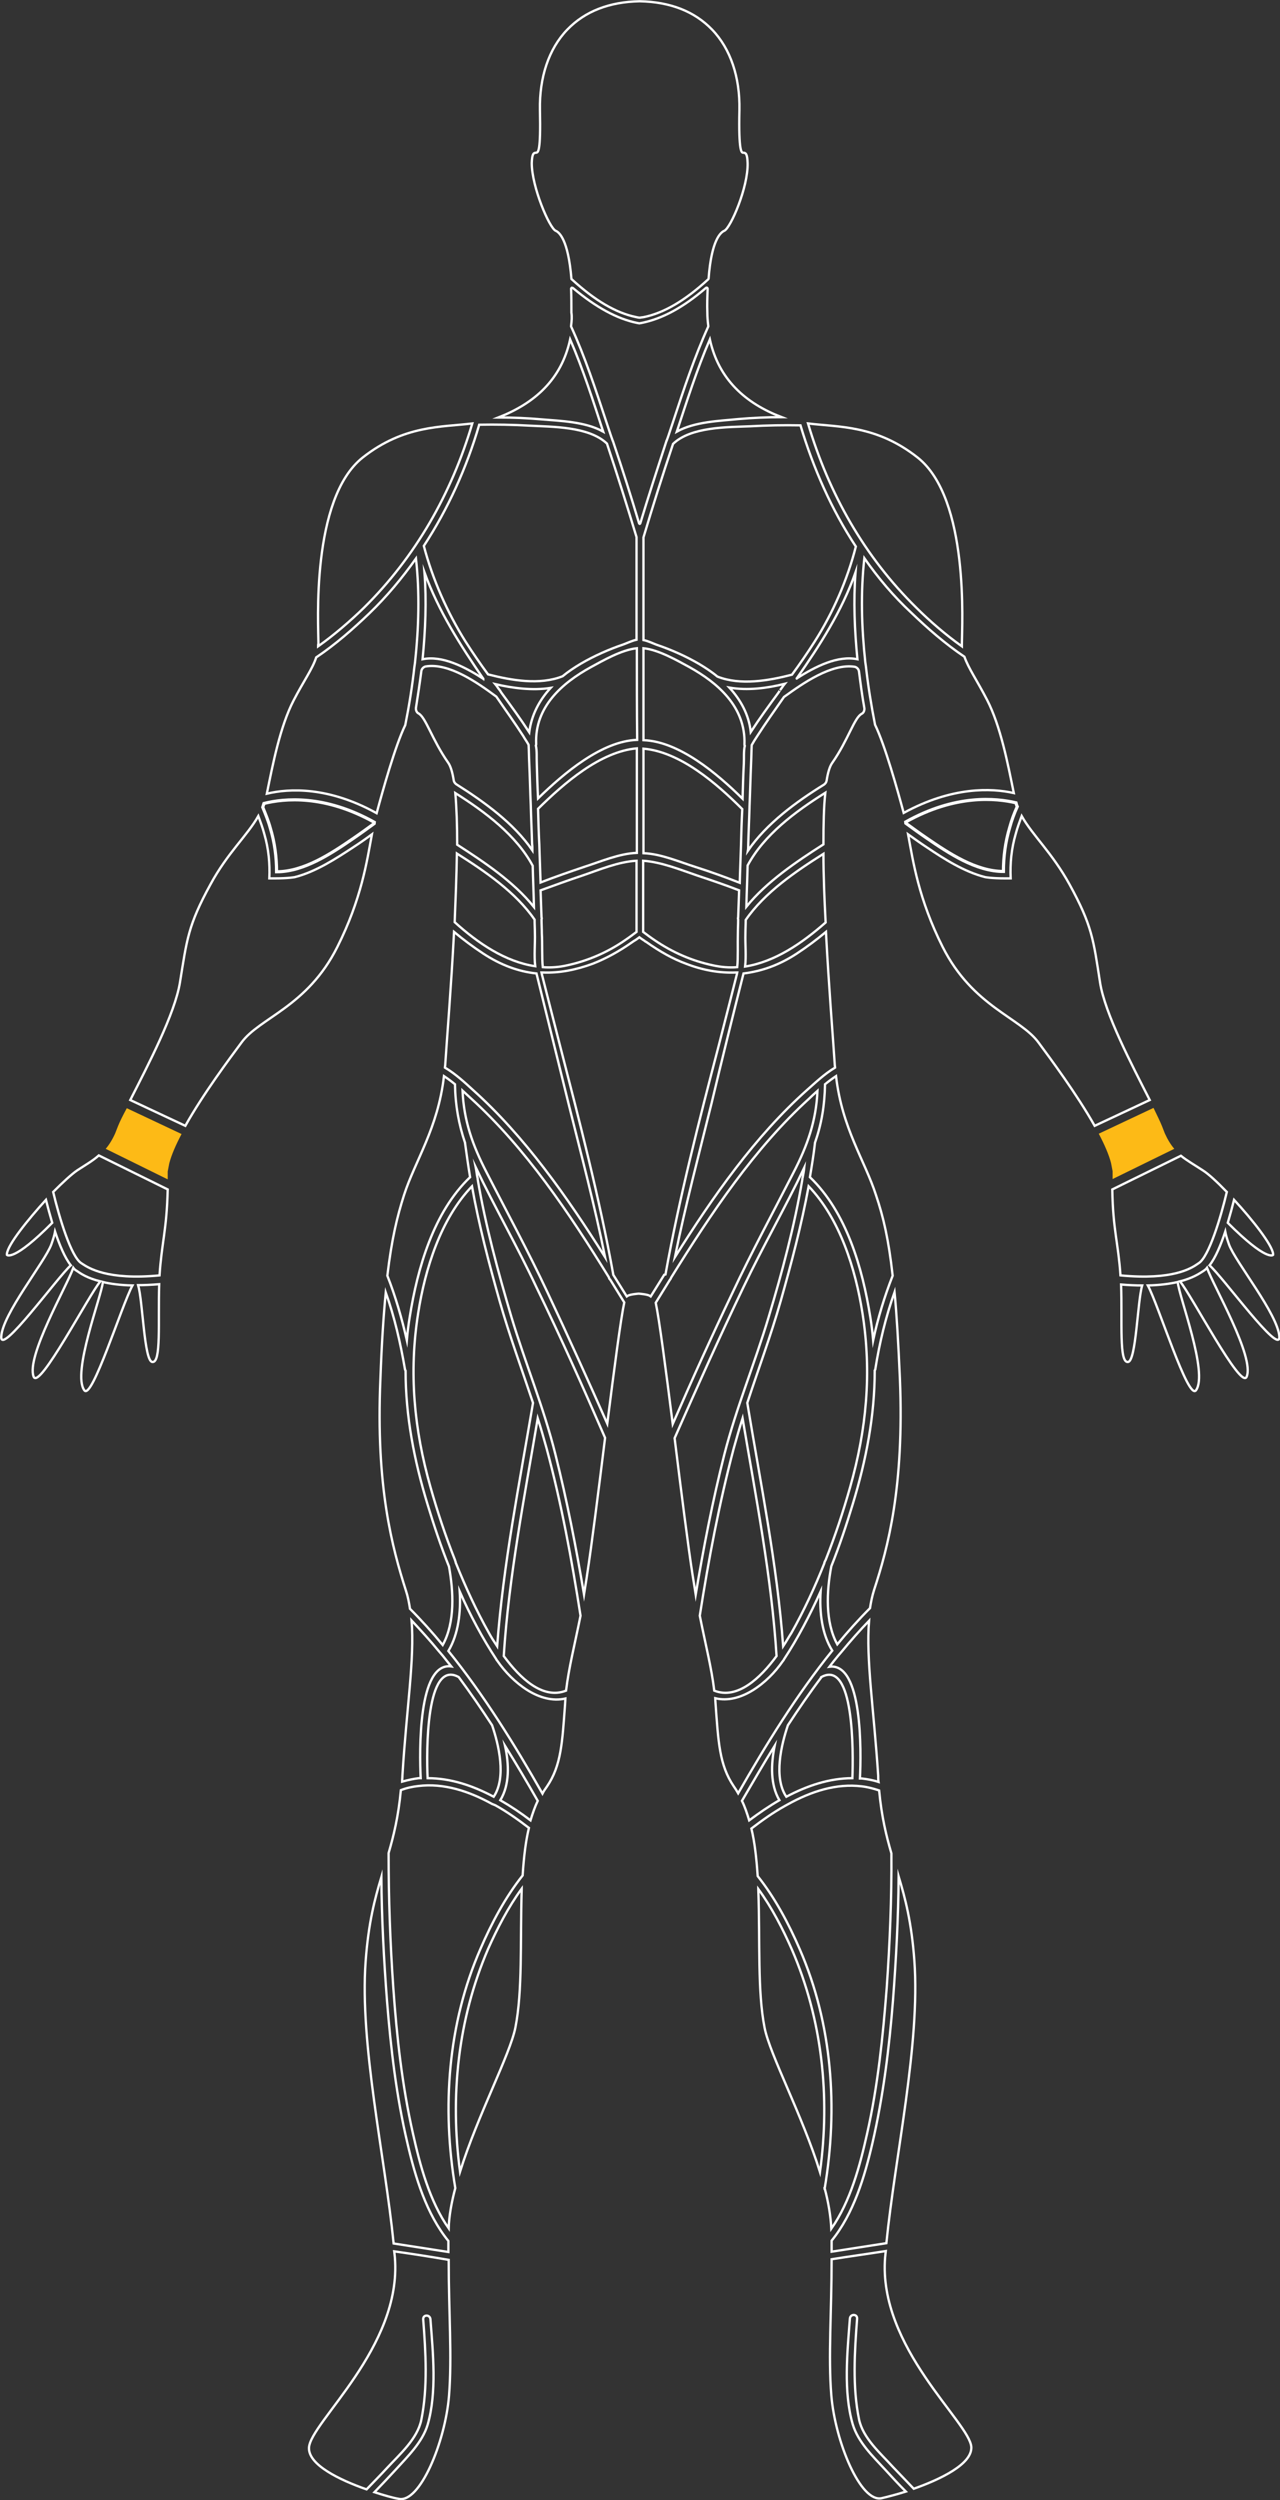 <?xml version="1.0" encoding="utf-8"?>
<!-- Generator: Adobe Illustrator 21.0.0, SVG Export Plug-In . SVG Version: 6.00 Build 0)  -->
<svg version="1.1" id="Layer_1" xmlns="http://www.w3.org/2000/svg" xmlns:xlink="http://www.w3.org/1999/xlink" x="0px" y="0px"
	 viewBox="0 0 406.8 794.1" style="enable-background:new 0 0 406.8 794.1;" xml:space="preserve">
<rect x="0" y="0" width="406.8" height="794.1" fill="#333333" stroke="none"/>
<style type="text/css">
	.st0{clip-path:url(#SVGID_2_);fill:#4C4E4F;}
	.st1{clip-path:url(#SVGID_2_);fill:#505051;}
	.st2{fill:#4D4D4F;}
	.st3{opacity:0.1;fill:url(#);}
	.st4{opacity:0.7;fill:#606161;}
	.st5{fill:none;stroke:#58595B;stroke-width:0.929;stroke-miterlimit:10;}
	.st6{fill:#FFFFFF;}
	.st7{fill:#ED1C24;}
	.st8{fill:#FDBA16;}
	.st9{fill:#939598;}
	.st10{fill:#4F3C1B;}
	.st11{fill:#8A5C39;}
	.st12{fill:none;stroke:#4F3C1B;stroke-width:1.2;stroke-miterlimit:10;}
	.st13{fill:none;stroke:#4F3C1B;stroke-width:0.283;stroke-miterlimit:10;}
	.st14{fill:#1B2551;}
	.st15{fill:#DC1E38;}
	.st16{fill:#3F2F0F;}
	.st17{fill:none;stroke:#FFFFFF;stroke-miterlimit:10;}
	.st18{fill:none;stroke:#FFFFFF;stroke-width:0.738;stroke-miterlimit:10;}
	.st19{opacity:0.85;}
	.st20{fill:none;stroke:#FFFFFF;stroke-width:0.283;stroke-miterlimit:10;}
	.st21{fill:#4C4C4D;}
	.st22{fill:#585759;}
	.st23{fill:none;}
</style>
<g>
	<path class="st18" d="M153.6,215.6C153.6,215.6,153.6,215.5,153.6,215.6c-7.3-10.7-14.2-21.4-18.7-33.8c0.7,9.1,0.3,18.4-0.6,27.6
		C140.5,208.1,147.7,211.8,153.6,215.6z"/>
	<path class="st18" d="M170.1,306.9c-0.4-3.4,0-7.3-0.1-10.4c0-1.5-0.1-2.9-0.1-4.4c-6-8.7-15.7-15.3-24.7-21
		c-0.1,6.9-0.4,14.4-0.7,21.8C151.9,299.6,160.6,305.5,170.1,306.9z"/>
	<path class="st18" d="M142.7,497.6c-2.6-6.5-4.8-13.1-6.8-19.7c-4.3-14.1-7-28.1-7-42.5c-0.1-0.1-0.1-0.3-0.2-0.5
		c-1.4-8.2-3.3-16.5-6.1-24.4c-0.7,7.3-1.3,16.2-1.7,27.5c-1.5,34.4,3.8,53.7,8.1,67.2c0.6,1.8,1,3.8,1.3,5.8
		c3.6,3.6,7.1,7.5,10.4,11.5C144.7,515.3,144.1,505.4,142.7,497.6z"/>
	<path class="st18" d="M139.5,524.5c-2.8-3.4-5.7-6.6-8.7-9.8c1,12.3-1.6,27.9-2.9,49.2c0,0.7-0.1,1.3-0.1,2
		c1.8-0.5,3.6-0.9,5.3-1.1c0.2,0,0.4,0,0.6,0c-0.4-8.5-0.9-36.9,9.7-35.5c-0.9-1.1-1.8-2.3-2.7-3.4L139.5,524.5z"/>
	<path class="st18" d="M169.7,288.1c-0.1-4.4-0.3-8.8-0.4-13.1c-5.2-9.7-15.1-17.1-24.6-23.1c0.4,4.5,0.6,10.2,0.6,16.4
		C153.8,273.8,163.2,280,169.7,288.1z"/>
	<path class="st18" d="M133.9,213.2c-0.5,3.9-1.1,7.8-1.7,11.6c-0.1,0.7,0.2,1.5,0.8,1.8c2.3,1.2,4.3,8.3,9.4,15.6
		c0.8,1.1,1.4,3.1,1.8,5.7c0.1,0.5,0.4,0.9,0.8,1.2c8.9,5.6,18.3,12.4,24.2,21c0-0.7,0-1.4-0.1-2c-0.1-3.9-0.3-7.8-0.4-11.7
		c0-0.1,0-0.1,0-0.2c-0.2-4.6-0.3-9.2-0.5-13.8c-0.1-1.9-0.1-3.9-0.2-5.8c0-0.1-0.1-0.1-0.1-0.2c-0.5-0.9-1.1-1.7-1.6-2.6
		c-2.7-4.2-5.6-8.2-8.4-12.3c-0.1-0.2-0.2-0.3-0.4-0.4c-5.7-4.2-14.9-10.7-22.3-9.4C134.5,211.9,134,212.5,133.9,213.2z"/>
	<path class="st18" d="M144.6,344.4c-1.1-0.9-2.3-1.8-3.5-2.6c-1.9,16.6-9.2,26.9-12.7,37.8c-2.2,6.9-3.9,13.9-5.3,25.6
		c2.6,6.6,4.6,13.5,6.2,20.5c0.2-2.4,0.5-4.9,0.9-7.3c2.5-15.7,7.6-33.4,19.2-44.5c-0.6-3.6-1.1-7.2-1.6-10.8c0,0,0-0.1,0-0.1
		C145.8,357.1,144.7,351.1,144.6,344.4z"/>
	<path class="st18" d="M157.4,217.3c0.5,0.6,0.9,1.3,1.4,1.9c0,0,0.2,0.1,0.1,0.1c-0.1-0.1,0.5,0.8,0.5,0.8c3,4.1,6,8.2,8.8,12.5
		c0.7-5.5,3.2-10.2,6.8-14.1C169.3,219.4,163,218.6,157.4,217.3z"/>
	<path class="st18" d="M147.9,203.7c2.3,3.6,4.7,7.1,7.2,10.5c7.4,1.9,16.4,3.5,23.7,0.6c1.8-1.5,3.8-2.8,5.8-4
		c4.3-2.5,8.8-4.5,13.5-6.1c1.1-0.4,2.8-1.2,4.2-1.5c0-10.9,0-21.7,0-32.6c-3-9.9-6.1-19.8-9.4-29.7c-5.8-5.5-17.4-5.3-24.6-5.7
		c-5.3-0.3-10.7-0.4-16-0.3c-4,13.7-9.9,26.7-17.6,38.5C137.5,184.1,142.2,194.6,147.9,203.7z"/>
	<path class="st18" d="M144.8,496.1c0,0.1,0,0.3,0.1,0.4c3.1,7.7,6.5,15.1,10.5,22.2c0.7,1.3,1.6,2.7,2.6,4.2
		c1.9-25.9,7.1-51.8,11.4-77.3c-3.6-10.8-7.5-21.4-10.6-32.3c-3.4-12-6.6-24.2-8.8-36.5c-9.9,10.3-14.9,26.2-17.1,40.3
		c-3,18.9-1.3,36.9,3.9,55.2c2.2,7.8,4.8,15.6,7.8,23.2C144.6,495.6,144.7,495.8,144.8,496.1z"/>
	<path class="st18" d="M202.4,205.9c-4.9,0.5-10.9,4-14.6,6c-9.1,5-17.9,12.6-17.4,24.4c0,0.2,0,0.3-0.1,0.5
		c0.4,1.8,0.2,3.7,0.3,5.7c0.1,3.7,0.2,7.4,0.4,11.1c8.2-8,20.2-18.2,31.5-18.6C202.4,225.3,202.4,215.6,202.4,205.9z"/>
	<path class="st18" d="M192.3,399.3c-3.3-16.4-7.6-32.6-11.6-48.7c-3.4-13.8-6.8-27.6-10.2-41.4c-5.8-0.6-11.4-2.7-16.9-6.3
		c-3.2-2.1-6.3-4.4-9.3-6.9c-0.9,17.4-2.3,34.3-2.8,42.2c0,0.3-0.1,0.6-0.1,0.9c3.4,2,6.6,5,8.9,7.1
		C166.8,361,180.2,380.1,192.3,399.3z"/>
	<path class="st18" d="M172.5,307.2c2.6,0.2,5.2,0,7.8-0.6c6.5-1.4,12.8-4.1,18.4-8c1.2-0.8,2.4-1.7,3.6-2.6c0-7.5,0-15.1,0-22.6
		c-5.8,0.3-11.9,2.9-17.2,4.7c-4.5,1.5-8.9,3.1-13.3,4.7c0.1,2.9,0.2,5.7,0.3,8.6c0.1,0.2,0.1,0.4,0,0.6c0,1.5,0.1,3,0.1,4.5
		C172.4,299.4,172.2,304.4,172.5,307.2z"/>
	<path class="st18" d="M202.4,260.3c0-7.5,0-15.1,0-22.6c-11.6,1-23.2,11.1-31.4,19.2c0.1,3.8,0.2,7.5,0.4,11.3
		c0.1,4,0.3,8.1,0.4,12.1c4.6-1.8,9.3-3.4,14-5c5-1.6,11-4.2,16.6-4.4C202.4,267.4,202.4,263.8,202.4,260.3z"/>
	<path class="st18" d="M125.1,712.6c5.8,0.9,11.6,1.8,17.4,2.7c0-1.2,0-2.3,0-3.5c-7-8.6-10.5-20.2-13-31c-3.5-14.8-5.3-30-6.5-45.2
		c-1-13.1-1.7-26.2-1.8-39.4c-2.1,7-4.1,14.5-5,26.8C114.3,649.4,122.3,684.7,125.1,712.6z"/>
	<path class="st18" d="M159,571.8c3.3,1.9,6.6,4.1,9.6,6.4c0.7-2.3,1.4-4.3,2.3-6.2c-3.3-5.8-6.8-11.7-10.4-17.5
		C161.8,560.4,162,566.9,159,571.8z"/>
	<path class="st18" d="M156.4,573c-7.4-4.1-15.4-6.7-23.5-5.7c-1.8,0.2-3.7,0.6-5.5,1.3c-0.8,8.5-2.3,14.5-3.9,20
		c0,14.3,0.5,28.6,1.5,42.8c1.1,15.5,2.8,31,6.2,46.1c2.3,10.3,5.3,21.6,11.4,30.3c0.1-3.9,0.9-8.3,2.1-12.8c0,0,0,0,0,0
		c-4.3-25.6-2.4-52.2,8-76c3.5-8.1,7.9-16.4,13.4-23.3c0.4-6.1,1-11,2-15.1c-3.4-2.6-6.9-5.1-10.7-7.2L156.4,573z"/>
	<path class="st18" d="M145.8,532.7c-10.5-5.9-10.3,23.8-9.9,32.1c7.4,0,14.4,2.4,21,5.9c4.1-6.1,1.6-16.5-0.5-22.7c0-0.1,0-0.1,0,0
		C153,542.8,149.5,537.7,145.8,532.7C145.9,532.7,145.9,532.7,145.8,532.7z"/>
	<path class="st18" d="M170.9,450.5c-4.2,24.9-9.2,50.3-10.8,75.5c5.2,7.1,12.4,13.9,19.8,11c0.9-7.4,2.6-13.9,4.6-23.8
		c-2.8-17.9-6.1-35.8-10.8-53.2C172.8,456.8,171.9,453.6,170.9,450.5z"/>
	<path class="st18" d="M193.5,405.7c-12.6-20.4-26.4-41-43.8-56.8c-0.8-0.7-1.7-1.6-2.7-2.5c0.4,9.5,3.2,17.4,7.6,25.9
		c6.5,12.7,13.3,25.2,19.4,38.2c6.5,13.8,12.8,27.7,19,41.7c2.2-17.4,4.3-33.4,5.4-38.5c-1.5-2.4-3-4.9-4.5-7.3
		C193.7,406.3,193.6,406.1,193.5,405.7z"/>
	<path class="st18" d="M151.2,370.8c0.2,1,0.3,2.1,0.5,3.1c0.1,0.2,0.1,0.4,0.1,0.6c2.5,14.8,6.5,29.5,10.7,43.7
		c4.4,14.7,10.3,28.8,14,43.7c3.7,14.7,6.6,29.6,9.1,44.5c0.3-2,0.7-4.1,1-6.3c1.4-9,3.6-26.4,5.7-43.4c-7-16.1-14.2-32.2-21.9-48
		C164.4,395.9,157.3,383.6,151.2,370.8z"/>
	<path class="st18" d="M191.7,137.1c-3.2-9.8-6.4-19.8-10.5-29.3c-2.8,12.8-11.3,20.3-22.8,24.8c4.6,0,9.2,0.2,13.7,0.6
		C178,133.7,186,133.9,191.7,137.1z"/>
	<path class="st18" d="M146.2,689.8c5.6-17.9,15.9-37.2,17.6-45.8c2.3-11.7,1.5-26.7,2-43.9c0-0.1,0-0.1,0-0.2
		c-4.3,5.9-7.8,12.7-10.7,19.2C145.5,641.4,143,665.8,146.2,689.8z"/>
	<path class="st18" d="M125.3,715.1c0.1,0.7,0.1,1.3,0.2,2c2.3,28.5-27,52.4-27.3,60.4c-0.2,5.4,9.7,10.2,18.3,13.2
		c2.2-2.3,4.4-4.5,6.6-6.9c3.9-4.2,9.6-9.2,10.8-15.2c2.1-10.3,1.4-21.5,0.6-31.9c-0.1-1.6,2.2-1.6,2.3,0
		c0.8,10.6,2.1,23.2-0.9,33.5c-1.7,5.6-6.4,10.1-10.2,14.3c-2.2,2.4-4.4,4.7-6.7,7.1c3.1,1,5.9,1.8,7.7,2.1c6.7,1.5,14.8-18,16-32.7
		c1-12.4-0.1-26.6-0.1-43.2C136.8,716.8,131,715.9,125.3,715.1z"/>
	<path class="st18" d="M101.1,205.3c5.2-3.7,10.3-8.1,14.6-12.3c16.3-16.1,27.8-36.2,34.4-58.5c-9.8,1.2-21.7,0.5-34.8,10.8
		c-16.6,13.1-14.1,53.6-14.1,59.1C101.1,204.7,101.1,205,101.1,205.3z"/>
	<path class="st18" d="M158.1,527.6c-0.1-0.1-0.2-0.3-0.3-0.4c0-0.1-0.1-0.1-0.1-0.2c-4.4-6.7-8.3-14-11.6-21.5
		c0.4,6.6-0.4,13.5-3.6,18.9c11.3,14,21.1,29.8,29.9,45.3c0.4-0.8,0.9-1.5,1.4-2.2c4.6-6.7,4.9-14.1,5.8-26.4c0-0.5,0.1-1.1,0.1-1.6
		C171.5,541.4,162.9,534.5,158.1,527.6z"/>
	<path class="st17" d="M87.9,276.9c8.7,0,17.4-5.8,24.4-10.6c2.2-1.5,4.4-3.1,6.6-4.7c0-0.1,0.1-0.3,0.1-0.4
		c-15.9-8.9-28.7-7.6-35.1-6c-0.1,0.4-0.3,0.8-0.4,1.2c0.9,2.2,1.8,4.4,2.4,6.6C87.3,267.6,87.9,272.3,87.9,276.9z"/>
	<path class="st18" d="M119.7,258.3c2-7.4,5.9-21.4,9.1-28c1.2-6,2.2-12.2,2.9-18.5l0.2-1.4c1.2-11,1.5-22.2,0.3-33
		c-4.4,6.2-9.3,12.1-14.8,17.4c-5.2,5-10.8,9.9-16.9,14c-1.2,3.7-4,7.5-7.2,13.7c-4.3,8.3-6.6,20.3-8.5,29.6
		C91.9,250.4,104.4,249.8,119.7,258.3z"/>
	<path class="st8" d="M37.5,357.7l-0.9,2.3c-0.9,2-1.9,3.6-3,4.9l19.7,9.7c0-0.6,0-1.1,0-1.7c0-0.3,0-0.5,0-0.8l0.5-2.6
		c0.7-2.7,2.1-5.9,3.9-9.3l-17.4-8.2C39.1,354.2,38.1,356.2,37.5,357.7z"/>
	<path class="st18" d="M118.2,265c-1.9,1.4-3.9,2.8-5.9,4.1c-5.5,3.6-11.9,7.8-18.6,9.5c0,0-1.9,0.4-6.3,0.4l-1.8,0
		c0.2-4.6-0.2-9.3-1.6-14.1c-0.5-1.9-1.2-3.8-1.9-5.7c-3.5,6.2-9.8,11.7-15.2,21.7c-7.2,13.1-7.5,17.6-9.7,31.1
		c-1.6,10-10.2,26.4-15.8,37.4l17.5,8.2c5.7-10.2,14.1-21.4,17.8-26.4c5.8-8,20.9-11.3,30.5-30.4C114.9,285.5,116.6,273.6,118.2,265
		z"/>
	<path class="st18" d="M16.6,388.4c-0.8-2.7-1.5-5.3-2-7.3c-5.9,6.5-12,14.1-12.4,17.1c0,0.2,0,0.3,0,0.4
		C2.2,398.6,4.2,400.9,16.6,388.4z"/>
	<path class="st18" d="M22.5,401.9c-1.9-2.4-3.6-6.5-5-10.7c-0.2,1.1-0.6,2.4-1.2,4.1c-2.1,5.6-15.6,22.2-15.9,29.3
		C0.1,430.8,18.2,405.8,22.5,401.9z"/>
	<path class="st18" d="M48.4,432.6c2.9,0.4,1.8-12.7,2.2-24.7c-2.5,0.2-4.7,0.3-6.7,0.3C45.4,413.3,45.8,432.3,48.4,432.6z"/>
	<path class="st18" d="M26.8,441.6c2.4,3.3,11.9-27,15.3-33.3c-3.9-0.1-7-0.5-9.4-1.1C32.3,411.6,22.8,436.1,26.8,441.6z"/>
	<path class="st18" d="M24.6,371.7c-1.8,1.2-4.6,3.8-7.7,6.9c2,8.4,5.7,20.5,8.9,22.6l0.3,0.2c2,1.3,7.9,5.3,24.6,3.7
		c0.7-10.5,2.3-14.4,2.6-27.3L31.4,367C29.5,368.7,27.2,370,24.6,371.7z"/>
	<path class="st18" d="M24.6,403.8l-0.3-0.2c-0.4-0.2-0.7-0.5-1-0.9c-2,5.7-15.1,28.3-12.6,34.6c1.8,4.3,17.6-26.1,21.2-30.3
		C27.8,406,25.6,404.5,24.6,403.8z"/>
	<path class="st18" d="M181.5,103.5c0,0.1,0,0.1,0,0.2c4.4,9.6,7.8,20,11.1,30c0.5,1.6,1.1,3.2,1.6,4.8l0.5,1.4c0,0.1,0,0.1,0.1,0.2
		c3.1,9.2,5.8,17.7,8.3,26.1c0,0,0,0,0,0c0,0.1,0.1,0.1,0.1,0.1c0,0,0,0,0,0c0,0,0.1,0.1,0.1,0.1c0,0,0,0,0,0c0,0,0,0,0,0
		c0,0,0,0,0,0s0,0,0,0c0,0,0,0,0,0c0,0,0,0,0,0c0.1,0,0.1,0,0.1-0.1c0,0,0,0,0,0c0,0,0.1-0.1,0.1-0.1c0,0,0,0,0,0
		c2.5-8.3,5.3-16.9,8.3-26.1c0-0.1,0-0.2,0.1-0.2l0.5-1.4c0.5-1.6,1.1-3.2,1.6-4.8c3.3-10,6.7-20.3,11.1-30c0-0.1,0-0.1,0-0.2
		c-0.2-1.6-0.3-2.9-0.3-4.2c-0.1-2.6,0-5.1,0.1-7.6c0-0.1-0.1-0.3-0.2-0.3c-0.1-0.1-0.3,0-0.4,0.1c-7.2,6.2-13.9,9.8-20.5,11.1h0
		c-0.2,0-0.4,0.1-0.6,0.1c-0.2,0-0.4-0.1-0.6-0.1h0c-6.5-1.3-13.2-5-20.5-11.1c-0.1-0.1-0.3-0.1-0.4-0.1c-0.1,0.1-0.2,0.2-0.2,0.3
		c0.1,2.5,0.1,4.9,0.1,7.6C181.8,100.6,181.7,101.9,181.5,103.5z"/>
	<path class="st18" d="M176.6,73.3c1.2,0.5,4,3,5,15.2c0,0.1,0,0.2,0.1,0.2c7.4,6.8,14.1,10.7,20.4,12c0.4,0.1,0.9,0.2,1.3,0.2
		c0,0,0,0,0,0c0,0,0,0,0,0s0,0,0,0c0,0,0,0,0,0c0.4-0.1,0.9-0.1,1.3-0.2c6.3-1.3,13-5.2,20.4-12c0.1-0.1,0.1-0.2,0.1-0.2
		c0.9-12.2,3.8-14.7,5-15.2c2-0.9,7.6-13.8,7.4-21.5c-0.1-2.8-0.5-3.3-1.4-3.3c-0.5,0-1.5-0.1-1.2-13.6c0.2-10.3-2.8-19.4-8.7-25.5
		c-5.6-5.8-13.3-8.8-23-9c0,0,0,0,0,0l0,0l0,0c0,0,0,0,0,0c-9.7,0.2-17.4,3.2-23,9c-5.9,6.1-8.9,15.2-8.7,25.5
		c0.3,13.5-0.6,13.5-1.2,13.6c-0.9,0-1.3,0.5-1.4,3.3C169,59.4,174.6,72.4,176.6,73.3z"/>
	<path class="st18" d="M253.2,215.5C253.2,215.5,253.2,215.6,253.2,215.5c5.9-3.8,13.1-7.4,19.3-6.1c-0.9-9.2-1.3-18.5-0.6-27.6
		C267.5,194.2,260.6,204.9,253.2,215.5z"/>
	<path class="st18" d="M262.4,293c-0.4-7.5-0.7-15-0.7-21.8c-9,5.7-18.7,12.3-24.7,21c0,1.5-0.1,2.9-0.1,4.4
		c-0.1,3.2,0.3,7.1-0.1,10.4C246.3,305.5,254.9,299.6,262.4,293z"/>
	<path class="st18" d="M286,437.9c-0.5-11.3-1-20.2-1.7-27.5c-2.8,7.9-4.8,16.2-6.1,24.4c0,0.2-0.1,0.4-0.2,0.5
		c0,14.4-2.7,28.4-7,42.5c-2,6.6-4.2,13.2-6.8,19.7c-1.5,7.9-2,17.7,1.9,24.8c3.3-4,6.8-7.9,10.4-11.5c0.3-2,0.7-3.9,1.3-5.8
		C282.2,491.6,287.4,472.3,286,437.9z"/>
	<path class="st18" d="M273.9,564.9c1.7,0.2,3.5,0.5,5.3,1.1c-0.1-0.6-0.1-1.3-0.1-2c-1.4-21.3-3.9-36.9-2.9-49.2
		c-3,3.1-5.9,6.4-8.7,9.8l-1.2,1.4c-0.9,1.1-1.8,2.2-2.7,3.4c10.6-1.4,10.1,27,9.7,35.5C273.5,564.9,273.7,564.9,273.9,564.9z"/>
	<path class="st18" d="M237.6,274.9c-0.1,4.4-0.3,8.8-0.4,13.1c6.5-8,15.9-14.3,24.5-19.8c0-6.3,0.1-11.9,0.6-16.4
		C252.7,257.8,242.8,265.2,237.6,274.9z"/>
	<path class="st18" d="M249,221.6c-2.8,4-5.7,8.1-8.4,12.3c-0.6,0.9-1.1,1.7-1.6,2.6c-0.1,0.1-0.1,0.2-0.1,0.2
		c-0.1,1.9-0.1,3.9-0.2,5.8c-0.2,4.6-0.3,9.2-0.5,13.8c0,0.1,0,0.1,0,0.2c-0.1,3.9-0.3,7.8-0.4,11.7c0,0.7,0,1.4-0.1,2
		c5.9-8.6,15.3-15.5,24.2-21c0.4-0.3,0.7-0.7,0.8-1.2c0.4-2.6,1-4.6,1.8-5.7c5.1-7.3,7-14.4,9.4-15.6c0.6-0.3,0.9-1.1,0.8-1.8
		c-0.7-3.8-1.2-7.7-1.7-11.6c-0.1-0.7-0.6-1.3-1.3-1.5c-7.4-1.2-16.6,5.3-22.3,9.4C249.2,221.3,249.1,221.4,249,221.6z"/>
	<path class="st18" d="M276.6,418.4c0.4,2.5,0.7,4.9,0.9,7.3c1.5-7,3.6-13.9,6.2-20.5c-1.3-11.7-3-18.8-5.3-25.6
		c-3.5-10.9-10.8-21.2-12.7-37.8c-1.2,0.8-2.4,1.7-3.5,2.6c-0.1,6.7-1.1,12.6-3.2,18.6c0,0,0,0.1,0,0.1c-0.4,3.6-1,7.2-1.6,10.8
		C269,385,274.1,402.7,276.6,418.4z"/>
	<path class="st18" d="M231.8,218.4c3.6,3.9,6.2,8.6,6.8,14.1c2.8-4.3,5.8-8.4,8.8-12.5c0,0,0.6-0.9,0.5-0.8c0,0,0.1-0.1,0.1-0.1
		c0.5-0.6,0.9-1.3,1.4-1.9C243.8,218.6,237.6,219.4,231.8,218.4z"/>
	<path class="st18" d="M213.9,141c-3.3,9.8-6.4,19.7-9.4,29.7c0,10.9,0,21.7,0,32.6c1.5,0.3,3.1,1.1,4.2,1.5
		c4.7,1.6,9.2,3.6,13.5,6.1c2,1.2,4,2.5,5.8,4c7.3,2.9,16.3,1.3,23.7-0.6c2.5-3.4,4.9-6.9,7.2-10.5c5.8-9.1,10.4-19.6,13.1-30.2
		c-7.7-11.7-13.5-24.8-17.6-38.5c-5.3-0.1-10.7,0-16,0.3C231.3,135.7,219.6,135.5,213.9,141z"/>
	<path class="st18" d="M248.1,413.3c-3.1,10.9-7.1,21.6-10.6,32.3c4.2,25.5,9.5,51.4,11.4,77.3c1-1.5,1.8-3,2.6-4.2
		c4-7.1,7.5-14.6,10.5-22.2c0-0.1,0-0.3,0.1-0.4c0.1-0.3,0.2-0.4,0.3-0.6c3-7.6,5.6-15.4,7.8-23.2c5.2-18.3,6.9-36.3,3.9-55.2
		c-2.2-14.1-7.2-30-17.1-40.3C254.7,389.2,251.5,401.3,248.1,413.3z"/>
	<path class="st18" d="M219.1,211.9c-3.7-2-9.7-5.5-14.6-6c0,9.7,0,19.4,0,29.2c11.3,0.4,23.3,10.5,31.5,18.6
		c0.1-3.7,0.2-7.4,0.4-11.1c0.1-2-0.1-3.9,0.3-5.7c-0.1-0.1-0.1-0.3-0.1-0.5C237,224.5,228.1,216.9,219.1,211.9z"/>
	<path class="st18" d="M214.5,399.3c12.1-19.3,25.5-38.4,42-53.1c2.3-2,5.5-5.1,8.9-7.1c0-0.3-0.1-0.6-0.1-0.9
		c-0.5-7.9-1.9-24.8-2.8-42.2c-3,2.5-6.1,4.8-9.3,6.9c-5.5,3.6-11.1,5.6-16.9,6.3c-3.5,13.8-6.9,27.6-10.2,41.4
		C222.1,366.8,217.8,383,214.5,399.3z"/>
	<path class="st18" d="M226.5,306.6c2.7,0.6,5.3,0.8,7.8,0.6c0.3-2.8,0.1-7.8,0.2-10.7c0-1.5,0.1-3,0.1-4.5c-0.1-0.2-0.1-0.4,0-0.6
		c0.1-2.9,0.2-5.7,0.3-8.6c-4.4-1.7-8.8-3.2-13.3-4.7c-5.3-1.8-11.4-4.3-17.2-4.7c0,7.5,0,15.1,0,22.6c1.2,0.9,2.4,1.8,3.6,2.6
		C213.7,302.5,219.9,305.2,226.5,306.6z"/>
	<path class="st18" d="M204.5,260.3c0,3.6,0,7.1,0,10.7c5.6,0.2,11.5,2.8,16.6,4.4c4.7,1.5,9.4,3.2,14,5c0.1-4,0.3-8.1,0.4-12.1
		c0.1-3.8,0.2-7.5,0.4-11.3c-8.1-8.1-19.7-18.2-31.4-19.2C204.5,245.2,204.5,252.7,204.5,260.3z"/>
	<path class="st18" d="M264.3,711.7c0,1.2,0,2.4,0,3.5c5.8-0.9,11.6-1.8,17.4-2.7c2.8-27.9,10.8-63.2,8.9-89.7
		c-0.9-12.3-2.9-19.8-5-26.8c-0.1,13.2-0.8,26.3-1.8,39.4c-1.2,15.2-3.1,30.4-6.5,45.2C274.8,691.4,271.3,703.1,264.3,711.7z"/>
	<path class="st18" d="M246.2,554.5c-3.6,5.8-7,11.7-10.4,17.5c0.9,1.8,1.6,3.9,2.3,6.2c3.1-2.3,6.3-4.5,9.6-6.4
		C244.8,566.9,245,560.4,246.2,554.5z"/>
	<path class="st18" d="M262.1,695.1c1.2,4.5,1.9,8.8,2.1,12.8c6.1-8.7,9.1-20,11.4-30.3c3.4-15.1,5-30.7,6.2-46.1
		c1-14.2,1.6-28.5,1.5-42.8c-1.6-5.5-3.1-11.5-3.9-20c-1.8-0.6-3.7-1.1-5.5-1.3c-8.1-1-16.1,1.6-23.5,5.7l-0.9,0.5
		c-3.8,2.1-7.3,4.6-10.7,7.2c1,4.1,1.6,9.1,2,15.1c5.5,6.9,9.9,15.2,13.4,23.3C264.5,642.9,266.4,669.5,262.1,695.1
		C262.2,695.1,262.1,695.1,262.1,695.1z"/>
	<path class="st18" d="M250.4,548c-2.1,6.2-4.6,16.6-0.5,22.7c6.6-3.5,13.7-5.9,21-5.9c0.3-8.3,0.6-37.9-9.9-32.1
		c-0.1,0-0.1,0.1,0,0.1C257.3,537.7,253.8,542.8,250.4,548C250.4,547.9,250.4,547.9,250.4,548z"/>
	<path class="st18" d="M246.8,526c-1.6-25.2-6.6-50.6-10.8-75.5c-1,3.1-1.9,6.3-2.8,9.5c-4.6,17.4-8,35.3-10.8,53.2
		c2,10,3.7,16.4,4.6,23.8C234.3,539.9,241.6,533.1,246.8,526z"/>
	<path class="st18" d="M252.2,372.4c4.4-8.5,7.2-16.4,7.6-25.9c-1,0.9-2,1.8-2.7,2.5c-17.4,15.8-31.1,36.4-43.8,56.8
		c-0.1,0.3-0.2,0.5-0.4,0.7c-1.5,2.4-3,4.9-4.5,7.3c1.1,5.1,3.2,21.1,5.4,38.5c6.1-14,12.4-27.9,19-41.7
		C238.9,397.6,245.7,385.1,252.2,372.4z"/>
	<path class="st18" d="M244.3,418.3c4.3-14.3,8.2-28.9,10.7-43.7c0-0.2,0-0.4,0.1-0.6c0.2-1,0.4-2.1,0.5-3.1
		c-6.1,12.8-13.2,25.1-19.3,37.9c-7.6,15.8-14.8,31.9-21.9,48c2.1,17,4.3,34.4,5.7,43.4c0.4,2.3,0.7,4.4,1,6.3
		c2.5-15,5.4-29.9,9.1-44.5C234,447.1,239.9,433,244.3,418.3z"/>
	<path class="st18" d="M225.6,107.8c-4.1,9.5-7.3,19.6-10.5,29.3c5.7-3.2,13.7-3.4,19.6-4c4.6-0.4,9.1-0.6,13.7-0.6
		C236.9,128.1,228.4,120.5,225.6,107.8z"/>
	<path class="st18" d="M241,600c0,0.1,0,0.1,0,0.2c0.6,17.2-0.3,32.2,2,43.9c1.7,8.6,12,27.8,17.6,45.8c3.3-24,0.7-48.4-8.9-70.6
		C248.8,612.7,245.3,605.9,241,600z"/>
	<path class="st18" d="M281.3,717c0.1-0.6,0.1-1.3,0.2-2c-5.7,0.9-11.5,1.7-17.2,2.6c0,16.6-1.1,30.8-0.1,43.2
		c1.2,14.7,9.3,34.2,16,32.7c1.7-0.4,4.5-1.1,7.7-2.1c-2.3-2.3-4.5-4.7-6.7-7.1c-3.8-4.1-8.5-8.6-10.2-14.3
		c-3-10.3-1.7-22.9-0.9-33.5c0.1-1.6,2.4-1.6,2.3,0c-0.8,10.4-1.5,21.7,0.6,31.9c1.2,6,6.9,10.9,10.8,15.2c2.2,2.3,4.4,4.6,6.6,6.9
		c8.5-3,18.5-7.8,18.3-13.2C308.3,769.5,279,745.6,281.3,717z"/>
	<path class="st18" d="M305.7,205.3c0-0.3,0-0.6,0-0.9c0-5.5,2.5-46-14.1-59.1c-13.1-10.3-25-9.6-34.8-10.8
		c6.6,22.3,18,42.4,34.4,58.5C295.4,197.2,300.5,201.6,305.7,205.3z"/>
	<path class="st18" d="M260.8,505.5c-3.4,7.5-7.2,14.8-11.6,21.5c0,0.1-0.1,0.1-0.1,0.2c-0.1,0.2-0.2,0.3-0.3,0.4
		c-4.8,7-13.5,13.8-21.5,11.8c0,0.5,0.1,1.1,0.1,1.6c0.9,12.3,1.2,19.6,5.8,26.4c0.5,0.7,1,1.5,1.4,2.2
		c8.8-15.4,18.6-31.3,29.9-45.3C261.2,519,260.4,512.1,260.8,505.5z"/>
	<path class="st17" d="M287.8,261.1c0,0.1,0.1,0.3,0.1,0.4c2.2,1.6,4.4,3.2,6.6,4.7c7,4.8,15.7,10.6,24.4,10.6c0-4.6,0.6-9.3,2-14
		c0.6-2.2,1.4-4.4,2.4-6.6c-0.2-0.4-0.3-0.8-0.4-1.2C316.5,253.5,303.7,252.2,287.8,261.1z"/>
	<path class="st18" d="M274.7,177.3c-1.2,10.8-0.9,22,0.3,33l0.2,1.4c0.7,6.2,1.7,12.4,2.9,18.5c3.2,6.6,7.1,20.6,9.1,28
		c15.4-8.4,27.9-7.9,35-6.3c-1.9-9.3-4.2-21.3-8.5-29.6c-3.2-6.2-5.9-10-7.2-13.7c-6.1-4.1-11.7-9-16.9-14
		C284,189.4,279.1,183.6,274.7,177.3z"/>
	<path class="st8" d="M373.2,364.9c-1.1-1.3-2.1-2.9-3-4.9l-0.9-2.3c-0.6-1.5-1.6-3.5-2.7-5.8l-17.4,8.2c1.8,3.4,3.2,6.6,3.9,9.3
		l0.5,2.6c0,0.3,0,0.5,0,0.8c0,0.6,0,1.2,0,1.7L373.2,364.9z"/>
	<path class="st18" d="M349.6,312c-2.1-13.5-2.5-18-9.7-31.1c-5.5-10-11.7-15.5-15.2-21.7c-0.7,1.9-1.4,3.8-1.9,5.7
		c-1.4,4.8-1.8,9.4-1.6,14.1l-1.8,0c-4.4,0-6.3-0.4-6.3-0.4c-6.7-1.7-13.1-5.8-18.6-9.5c-2-1.3-3.9-2.7-5.9-4.1
		c1.6,8.6,3.3,20.5,11,35.8c9.6,19,24.7,22.4,30.5,30.4c3.7,5,12.1,16.3,17.8,26.4l17.5-8.2C359.8,338.4,351.1,321.9,349.6,312z"/>
	<path class="st18" d="M404.6,398.6c0-0.1,0-0.3,0-0.4c-0.4-2.9-6.4-10.6-12.4-17.1c-0.5,2-1.2,4.6-2,7.3
		C402.7,400.9,404.6,398.6,404.6,398.6z"/>
	<path class="st18" d="M390.6,395.3c-0.6-1.7-1-3-1.2-4.1c-1.4,4.2-3.1,8.3-5,10.7c4.4,3.9,22.4,28.8,22.2,22.7
		C406.2,417.5,392.6,400.8,390.6,395.3z"/>
	<path class="st18" d="M358.5,432.6c2.6-0.3,3-19.4,4.5-24.3c-2,0-4.3-0.1-6.7-0.3C356.7,419.9,355.6,433,358.5,432.6z"/>
	<path class="st18" d="M364.8,408.3c3.4,6.3,12.8,36.6,15.3,33.3c4-5.5-5.5-30-5.8-34.4C371.7,407.8,368.6,408.2,364.8,408.3z"/>
	<path class="st18" d="M381,401.2c3.2-2.1,6.9-14.2,8.9-22.6c-3.1-3.2-5.9-5.8-7.7-6.9c-2.6-1.7-4.9-3-6.9-4.6l-21.8,10.7
		c0.2,12.9,1.9,16.9,2.6,27.3c16.7,1.6,22.6-2.3,24.6-3.7L381,401.2z"/>
	<path class="st18" d="M382.6,403.6l-0.3,0.2c-1.1,0.7-3.3,2.2-7.3,3.2c3.6,4.2,19.4,34.6,21.2,30.3c2.6-6.3-10.6-28.9-12.6-34.6
		C383.3,403.1,382.9,403.4,382.6,403.6z"/>
	<path class="st18" d="M211.5,404.8c4.4-24.4,10.7-48.9,16.9-72.6c1.9-7.5,3.9-15.2,5.8-22.8l0.1-0.5l-0.5,0
		c-5.1,0.2-10.4-0.7-15.8-2.8c-4.1-1.5-8.2-3.8-12.6-6.9h0c-0.2-0.1-0.4-0.2-0.6-0.4c-0.3-0.2-0.8-0.5-1.2-0.8l-0.4-0.3l-0.4,0.3
		c-0.4,0.3-0.8,0.6-1.2,0.8c-0.2,0.1-0.4,0.3-0.6,0.4h0c-4.4,3.1-8.5,5.3-12.6,6.9c-5.4,2-10.7,3-15.8,2.8l-0.5,0l0.1,0.5
		c1.9,7.6,3.9,15.3,5.8,22.8c6.1,23.7,12.5,48.2,16.9,72.6l0,0.1c1.1,1.8,2.2,3.5,3.3,5.3l1,1.6l0.3-0.2c0.7-0.5,3.5-0.7,3.5-0.7
		s2.8,0.2,3.5,0.7l0.3,0.2l1-1.6c1.1-1.8,2.2-3.5,3.3-5.3L211.5,404.8z"/>
</g>
</svg>
